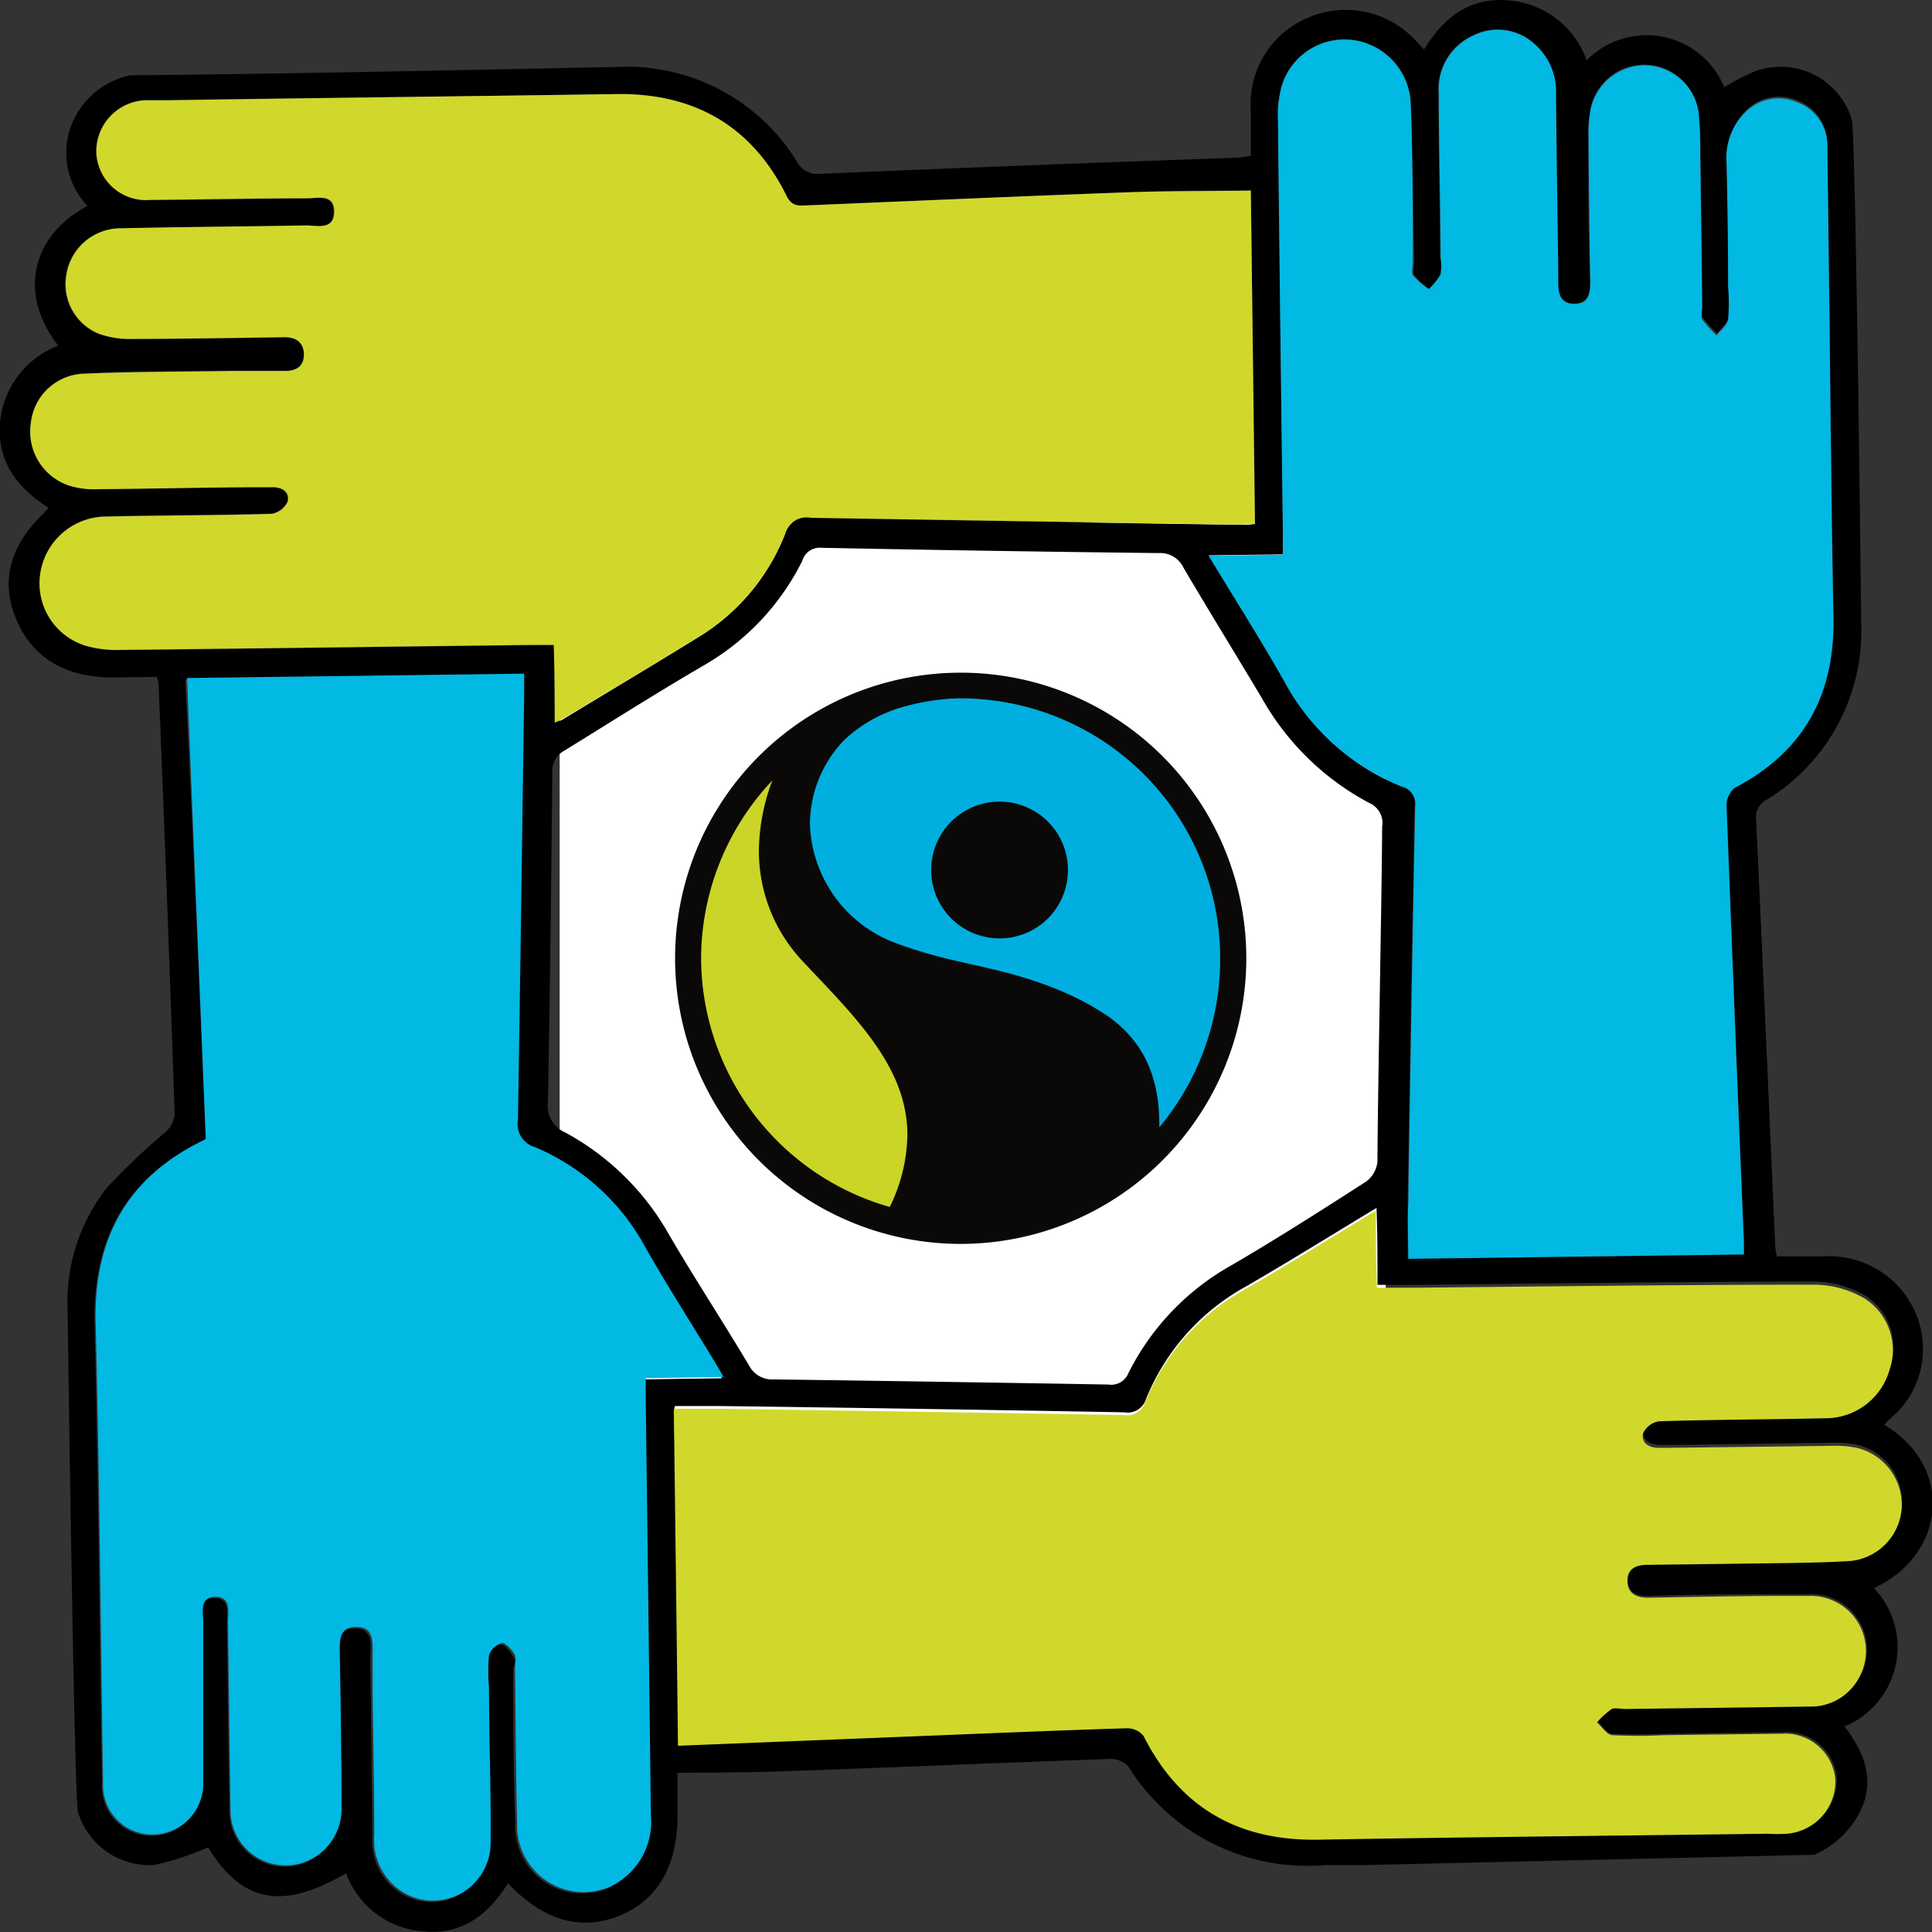 <?xml version="1.0"?>
<svg xmlns="http://www.w3.org/2000/svg" viewBox="0 0 120.34 120.35" width="120.34" height="120.35"><rect x="0" y="0" width="120.34" height="120.35" fill="#333333" stroke="none"/><defs><style>.cls-1{fill:#f1f3cd;}.cls-2{fill:#fff;}.cls-3{fill:#0a0907;}.cls-4{fill:#00afe0;}.cls-5{fill:#cad527;}.cls-6{fill:#02b9e3;}.cls-7{fill:#d1d82c;}</style></defs><title>Cómo fairtrade</title><g id="Capa_2" data-name="Capa 2"><g id="Capa_1-2" data-name="Capa 1"><polygon class="cls-1" points="52.5 78.57 53.21 80.04 53.56 79.67 53.56 78.94 52.5 78.57"></polygon><polygon class="cls-1" points="80.72 49.45 80.01 49.45 79.66 50.93 80.37 50.56 80.72 49.45"></polygon><rect class="cls-2" x="34.86" y="32.55" width="51.45" height="57.26"></rect><path class="cls-3" d="M77.63,59.7A17.79,17.79,0,1,0,59.84,77.48,17.8,17.8,0,0,0,77.63,59.7"></path><path class="cls-4" d="M62.27,58.45a4.26,4.26,0,1,1,4.25-4.25,4.25,4.25,0,0,1-4.25,4.25m9.94,11.77h0A16.33,16.33,0,0,0,76,59.68,16.18,16.18,0,0,0,60,43.5H59.6a14.23,14.23,0,0,0-3.55.59,8.81,8.81,0,0,0-3.46,2,7.57,7.57,0,0,0-2.14,5.29,8.19,8.19,0,0,0,5.42,7.39,29.28,29.28,0,0,0,3.87,1.12c1.87.45,5.79,1.11,9.06,3.27l.13.08c2,1.39,3.28,3.44,3.28,6.77"></path><path class="cls-5" d="M43.67,59.74a16.19,16.19,0,0,1,4.44-11.13A12.64,12.64,0,0,0,47.27,53a10,10,0,0,0,2.85,7l.4.43c3.16,3.32,6,6.3,6,10.27a10.49,10.49,0,0,1-1.1,4.48A16.17,16.17,0,0,1,43.67,59.74"></path><path d="M108.63,78.14c0-.34,0-.58,0-.83q-.56-13.59-1.08-27.17a1.41,1.41,0,0,1,.5-1.08c4.32-2.25,6.25-5.81,6.16-10.63-.13-6.51-.18-13-.26-19.53L113.82,9a2.86,2.86,0,0,0-1.89-2.76,2.9,2.9,0,0,0-3.26.72A4,4,0,0,0,107.58,10l.09,7.76a11.69,11.69,0,0,1,0,2c-.06.36-.46.66-.71,1a7.46,7.46,0,0,1-.91-1c-.12-.18,0-.49,0-.74-.05-3.2-.08-6.4-.13-9.61A22.57,22.57,0,0,0,105.79,7a3.41,3.41,0,0,0-6.71-.32,8,8,0,0,0-.15,1.82c0,3,0,6.05.11,9.07,0,.75-.16,1.33-1,1.33s-1-.61-1-1.34c0-.25,0-.51,0-.76q-.08-5.44-.14-10.89a3.93,3.93,0,0,0-1.4-3.25,3.38,3.38,0,0,0-3.75-.47,3.65,3.65,0,0,0-2.15,3.57c0,3.42.07,6.83.11,10.25a3,3,0,0,1,0,1.07A3.8,3.8,0,0,1,89,18a4.86,4.86,0,0,1-.9-.85c-.13-.2,0-.56,0-.85C88,13,88,9.75,87.87,6.48a4.14,4.14,0,0,0-3.59-4,4.08,4.08,0,0,0-4.43,2.84,6.88,6.88,0,0,0-.24,2.12q.14,13,.31,25.9c0,.38,0,.77,0,1.19l-4.63.06c1.62,2.68,3.24,5.22,4.72,7.84A14.5,14.5,0,0,0,87.32,49a1.08,1.08,0,0,1,.79,1.19q-.24,12.35-.43,24.7c0,1.13,0,2.26,0,3.48l20.91-.27M77.91,11.87c-2.74,0-5.36,0-8,.12-6.54.24-13.08.53-19.62.8-.52,0-1,.1-1.31-.58-2.15-4.39-5.74-6.42-10.61-6.35-9.31.14-18.62.24-27.94.36-.47,0-.94,0-1.4,0A3.19,3.19,0,0,0,6,9.53a3.1,3.1,0,0,0,3.33,2.94c3.24,0,6.47-.08,9.71-.1.69,0,1.74-.32,1.73.85s-1.07.83-1.76.84c-3.84.07-7.69.09-11.54.18a3.41,3.41,0,0,0-3.38,2.91A3.35,3.35,0,0,0,6.14,20.8a5.64,5.64,0,0,0,2,.33c3.2,0,6.4-.06,9.6-.11.76,0,1.19.33,1.18,1.06s-.47,1-1.16,1c-1.15,0-2.3,0-3.45,0-3,.05-6,0-9.06.17a3.44,3.44,0,0,0-3.34,3.1,3.54,3.54,0,0,0,2.52,3.91,5.32,5.32,0,0,0,1.69.18c3.39,0,6.77-.07,10.15-.12h.64c.63,0,1.17.24,1,.9a1.36,1.36,0,0,1-1,.76c-3.45.1-6.9.09-10.35.17A4.15,4.15,0,0,0,2.52,35.7a4.05,4.05,0,0,0,2.82,4.53,6.86,6.86,0,0,0,2.12.27c8.56-.09,17.12-.21,25.68-.31l1.39,0c0,1.71,0,3.23.06,4.84.21-.1.34-.14.45-.21,2.8-1.7,5.61-3.37,8.39-5.09a13.12,13.12,0,0,0,5.47-6.47,1.39,1.39,0,0,1,1.61-1q13.38.24,26.75.43c.31,0,.61,0,.91-.06-.09-7-.17-13.92-.26-20.75M42,87.75c.09,7,.18,13.92.27,20.93l16-.64c4-.16,8-.33,12-.45a1.3,1.3,0,0,1,1,.48c2.25,4.51,5.9,6.55,10.9,6.46,9.35-.16,18.7-.25,28.05-.37a9.41,9.41,0,0,0,1.19,0,3.3,3.3,0,0,0,3-3.39A3.14,3.14,0,0,0,111,107.9l-7.34.09a31.64,31.64,0,0,1-3.23,0c-.34,0-.63-.52-.95-.79a5.55,5.55,0,0,1,.92-.84c.22-.13.57,0,.85,0l11.44-.15a3.46,3.46,0,1,0-.07-6.91c-3.31,0-6.62,0-9.93.11-.77,0-1.31-.23-1.31-1.05s.55-1,1.25-1l5.72-.07c2.27,0,4.54,0,6.8-.16a3.55,3.55,0,0,0,3.31-3.27A3.66,3.66,0,0,0,115.73,90a6.94,6.94,0,0,0-1.71-.13L104.2,90h-.75c-.63,0-1.17-.24-1.08-.87a1.31,1.31,0,0,1,1-.78c3.45-.11,6.91-.11,10.36-.19a4.14,4.14,0,0,0,4-3,3.81,3.81,0,0,0-1.55-4.46,6.38,6.38,0,0,0-3.13-.87c-8.31,0-16.62.12-24.93.2l-2.32,0c0-1.66,0-3.17-.06-4.79-2.77,1.67-5.42,3.32-8.11,4.88a14,14,0,0,0-6.24,7,1.2,1.2,0,0,1-1.37.85q-12.57-.23-25.14-.39c-.92,0-1.85,0-2.84,0M12.82,71c-5,2.31-7.07,6.18-6.93,11.54.23,9.52.31,19,.46,28.58a3.06,3.06,0,0,0,3.14,3.23,3.17,3.17,0,0,0,3.1-3.3c0-3.31,0-6.61,0-9.92,0-.64-.25-1.59.76-1.59s.77,1,.78,1.6c.06,3.84.08,7.69.16,11.54a3.44,3.44,0,0,0,3.82,3.57,3.51,3.51,0,0,0,3.09-3.68c0-3.27-.06-6.55-.11-9.82,0-.75.16-1.32,1-1.33s1.05.6,1,1.33,0,1.72,0,2.59q.06,4.53.11,9.06a3.8,3.8,0,0,0,2,3.66,3.59,3.59,0,0,0,5.25-3.27c0-3.2-.06-6.4-.1-9.6a10.68,10.68,0,0,1,0-2,1.16,1.16,0,0,1,.81-.77c.27,0,.62.45.81.77s0,.57,0,.85c0,3.2,0,6.4.13,9.6a4.15,4.15,0,0,0,5.69,4,4.45,4.45,0,0,0,2.64-4.53q-.15-12.94-.32-25.89c0-.42,0-.84,0-1.3l4.85-.07c-.24-.41-.42-.74-.62-1.06-1.42-2.34-2.89-4.64-4.24-7a14,14,0,0,0-6.89-6.26,1.49,1.49,0,0,1-1.06-1.68c.15-8.84.26-17.68.39-26.53,0-.41,0-.82,0-1.28l-21,.27C12,51.85,12.43,61.4,12.82,71M86.1,51.44A1.37,1.37,0,0,0,85.26,50a16.61,16.61,0,0,1-6.63-6.46C77,40.8,75.32,38.09,73.7,35.33a1.59,1.59,0,0,0-1.54-.88q-10.53-.12-21-.33a1.13,1.13,0,0,0-1.19.82,15.45,15.45,0,0,1-6.21,6.55C40.85,43.19,38,45,35.18,46.74a1.43,1.43,0,0,0-.78,1.38q-.09,10.25-.27,20.49a1.81,1.81,0,0,0,1.08,1.93,16.38,16.38,0,0,1,6.45,6.34c1.61,2.76,3.37,5.44,5,8.18a1.62,1.62,0,0,0,1.56.86q10.41.14,20.82.32a1.15,1.15,0,0,0,1.25-.72,15.81,15.81,0,0,1,6.47-6.74c2.82-1.65,5.58-3.41,8.33-5.18a1.77,1.77,0,0,0,.71-1.25c0-3.52.29-17.46.29-20.91M85,116.17c-.77,0-1.62,0-2.46,0A13.11,13.11,0,0,1,70.26,110a1.51,1.51,0,0,0-1.16-.44c-6.75.24-13.51.53-20.27.77-2.15.08-4.3.07-6.63.1,0,1,0,1.85,0,2.66,0,3.09-1.19,5.22-3.56,6.21s-4.74.4-7-2c-1.21,1.95-2.86,3.24-5.27,3a5.53,5.53,0,0,1-4.81-3.62c-4,2.33-6.48,1.82-8.6-1.61a18.13,18.13,0,0,1-3.32,1.09,4.64,4.64,0,0,1-4.78-3.29c-.24-.7-.63-30.1-.65-31.24A11.56,11.56,0,0,1,6.64,74a41.23,41.23,0,0,1,3.64-3.46,1.77,1.77,0,0,0,.6-1.09c-.3-9-.64-17.9-1-26.85a4.43,4.43,0,0,0-.11-.44L7,42.2c-2.93,0-5-1.24-6-3.65s-.34-4.62,1.76-6.62l.27-.3C1.1,30.41-.19,28.78,0,26.34a5.67,5.67,0,0,1,3.63-4.81c-2.52-3.2-1.67-6.86,1.82-8.7A4.81,4.81,0,0,1,4.37,8,5.07,5.07,0,0,1,8.1,4.69c10.55-.08,29.33-.51,30.39-.52A12.43,12.43,0,0,1,49.6,10a1.45,1.45,0,0,0,1.43.83c8.63-.37,17.25-.7,25.88-1,.31,0,.63-.08,1-.12,0-1,0-1.93,0-2.86a5.82,5.82,0,0,1,3.67-5.79,5.91,5.91,0,0,1,6.69,1.57l.43.45c1.22-2,2.83-3.24,5.2-3.06a5.62,5.62,0,0,1,4.93,3.74,5.23,5.23,0,0,1,8.57,1.67,14.87,14.87,0,0,1,1.94-1,4.64,4.64,0,0,1,6,3c.25.7.58,30.23.59,31.37a12.33,12.33,0,0,1-5.86,11,1.21,1.21,0,0,0-.69,1.18c.42,8.91.8,17.82,1.2,26.73a4.15,4.15,0,0,0,.1.55l2.88,0a5.85,5.85,0,0,1,5.81,3.65,5.63,5.63,0,0,1-1.72,6.52c-.1.1-.19.21-.28.32,4.46,2.69,3.76,8.15-.65,10.17a5.34,5.34,0,0,1-1.83,8.62c1.56,2,2,4,.49,6.09a5.82,5.82,0,0,1-2.38,1.9"></path><path class="cls-6" d="M12.82,71c-.39-9.61-.78-19.16-1.17-28.77l21-.27c0,.46,0,.87,0,1.28-.13,8.85-.24,17.69-.39,26.53a1.49,1.49,0,0,0,1.06,1.68,14,14,0,0,1,6.89,6.26c1.35,2.37,2.82,4.67,4.24,7,.2.32.38.65.62,1.06l-4.85.07c0,.46,0,.88,0,1.3q.17,12.95.32,25.89a4.45,4.45,0,0,1-2.64,4.53,4.15,4.15,0,0,1-5.69-4c-.08-3.2-.09-6.4-.13-9.6,0-.28.09-.63,0-.85s-.54-.78-.81-.77a1.16,1.16,0,0,0-.81.77,10.68,10.68,0,0,0,0,2c0,3.2.13,6.4.1,9.6a3.59,3.59,0,0,1-5.25,3.27,3.8,3.8,0,0,1-2-3.66c0-3-.07-6-.1-9.06,0-.87,0-1.73,0-2.59s-.18-1.33-1.05-1.33-1,.58-1,1.33c.06,3.27.11,6.55.11,9.82a3.51,3.51,0,0,1-3.08,3.68,3.44,3.44,0,0,1-3.83-3.57c-.07-3.85-.1-7.7-.16-11.54,0-.64.23-1.59-.78-1.6s-.76,1-.76,1.59c0,3.31,0,6.61,0,9.92a3.17,3.17,0,0,1-3.1,3.3,3.07,3.07,0,0,1-3.14-3.23c-.15-9.53-.22-19.06-.46-28.58-.14-5.36,2-9.23,6.93-11.54"></path><path class="cls-7" d="M42,87.75c1,0,1.92,0,2.84,0q12.57.18,25.14.39a1.2,1.2,0,0,0,1.37-.85,14,14,0,0,1,6.24-7c2.69-1.55,5.34-3.21,8.11-4.88,0,1.62,0,3.13.07,4.8l2.31,0c8.31-.08,16.62-.19,24.93-.19a6.27,6.27,0,0,1,3.13.86,3.81,3.81,0,0,1,1.55,4.46,4.14,4.14,0,0,1-4,3c-3.45.08-6.91.08-10.36.19a1.33,1.33,0,0,0-1,.78c-.09.63.45.9,1.08.87h.75l9.82-.12a6.94,6.94,0,0,1,1.71.13,3.66,3.66,0,0,1,2.76,3.78,3.55,3.55,0,0,1-3.31,3.27c-2.26.13-4.53.12-6.8.16l-5.72.07c-.7,0-1.25.23-1.25,1s.54,1.06,1.31,1.05c3.31-.06,6.62-.13,9.93-.11a3.43,3.43,0,0,1,3.23,5,3.4,3.4,0,0,1-3.16,1.89l-11.44.15c-.28,0-.63-.09-.85,0a5.18,5.18,0,0,0-.92.84c.32.27.61.76.95.79a31.64,31.64,0,0,0,3.23,0l7.34-.09a3.14,3.14,0,0,1,3.33,2.84,3.29,3.29,0,0,1-3,3.39,9.41,9.41,0,0,1-1.19,0c-9.35.12-18.7.21-28,.37-5,.09-8.65-2-10.9-6.46a1.3,1.3,0,0,0-1-.48c-4,.12-8,.29-12,.45l-16,.64c-.08-7-.17-14-.26-20.93"></path><path class="cls-7" d="M77.91,11.87c.09,6.83.17,13.73.26,20.75-.3,0-.6.06-.91.06q-13.37-.21-26.75-.43a1.39,1.39,0,0,0-1.61,1,13.12,13.12,0,0,1-5.47,6.47C40.65,41.43,37.84,43.1,35,44.8c-.11.07-.24.11-.45.21,0-1.61,0-3.13-.06-4.84l-1.39,0c-8.56.1-17.12.22-25.68.31a6.86,6.86,0,0,1-2.12-.27A4.07,4.07,0,0,1,2.51,35.7a4.17,4.17,0,0,1,4.05-3.52c3.46-.08,6.91-.07,10.36-.17a1.36,1.36,0,0,0,1-.76c.13-.66-.41-.92-1-.9h-.64c-3.38,0-6.76.1-10.14.12a5.35,5.35,0,0,1-1.7-.18,3.54,3.54,0,0,1-2.52-3.91,3.44,3.44,0,0,1,3.34-3.1c3-.13,6-.12,9.06-.17,1.15,0,2.3,0,3.45,0,.69,0,1.15-.29,1.16-1S18.5,21,17.74,21c-3.2.05-6.4.1-9.6.11a5.64,5.64,0,0,1-2-.33,3.33,3.33,0,0,1-2-3.65,3.41,3.41,0,0,1,3.38-2.91c3.85-.09,7.7-.11,11.54-.18.69,0,1.74.31,1.76-.84s-1-.85-1.73-.85c-3.24,0-6.47.07-9.71.1A3.1,3.1,0,0,1,6,9.53,3.19,3.19,0,0,1,9.05,6.25c.46,0,.93,0,1.4,0C19.77,6.1,29.08,6,38.39,5.86c4.86-.07,8.46,2,10.61,6.35.33.68.79.6,1.31.58,6.54-.27,13.08-.56,19.62-.8,2.62-.1,5.24-.08,8-.12"></path><path class="cls-6" d="M108.63,78.14l-20.91.27c0-1.22-.06-2.35,0-3.48q.19-12.35.43-24.7A1.08,1.08,0,0,0,87.32,49,14.5,14.5,0,0,1,80,42.45c-1.48-2.62-3.1-5.16-4.72-7.84l4.63-.06c0-.42,0-.81,0-1.19q-.17-12.94-.31-25.89a6.91,6.91,0,0,1,.24-2.13A4.08,4.08,0,0,1,84.28,2.5a4.15,4.15,0,0,1,3.59,4C88,9.75,88,13,88,16.29c0,.29-.09.65,0,.85A4.86,4.86,0,0,0,89,18a3.8,3.8,0,0,0,.73-.89,3,3,0,0,0,0-1.07c0-3.41-.11-6.83-.11-10.25a3.65,3.65,0,0,1,2.15-3.57,3.38,3.38,0,0,1,3.75.47,3.93,3.93,0,0,1,1.4,3.25q.06,5.45.14,10.89c0,.26,0,.51,0,.76,0,.73.15,1.34,1,1.34s1-.58,1-1.33c-.06-3-.09-6-.11-9.06a7.86,7.86,0,0,1,.15-1.82,3.45,3.45,0,0,1,3.38-2.65,3.41,3.41,0,0,1,3.33,3,22.75,22.75,0,0,1,.09,2.48c.05,3.2.08,6.4.12,9.6,0,.25-.08.56,0,.74a8.13,8.13,0,0,0,.9,1c.26-.33.66-.63.72-1a11.68,11.68,0,0,0,0-2q0-3.87-.1-7.76a4,4,0,0,1,1.1-3.06,2.9,2.9,0,0,1,3.26-.72A2.87,2.87,0,0,1,113.82,9l.12,9.92c.08,6.51.13,13,.26,19.53.09,4.82-1.84,8.38-6.16,10.63a1.41,1.41,0,0,0-.5,1.09q.51,13.58,1.08,27.16c0,.25,0,.49,0,.83"></path></g></g></svg>